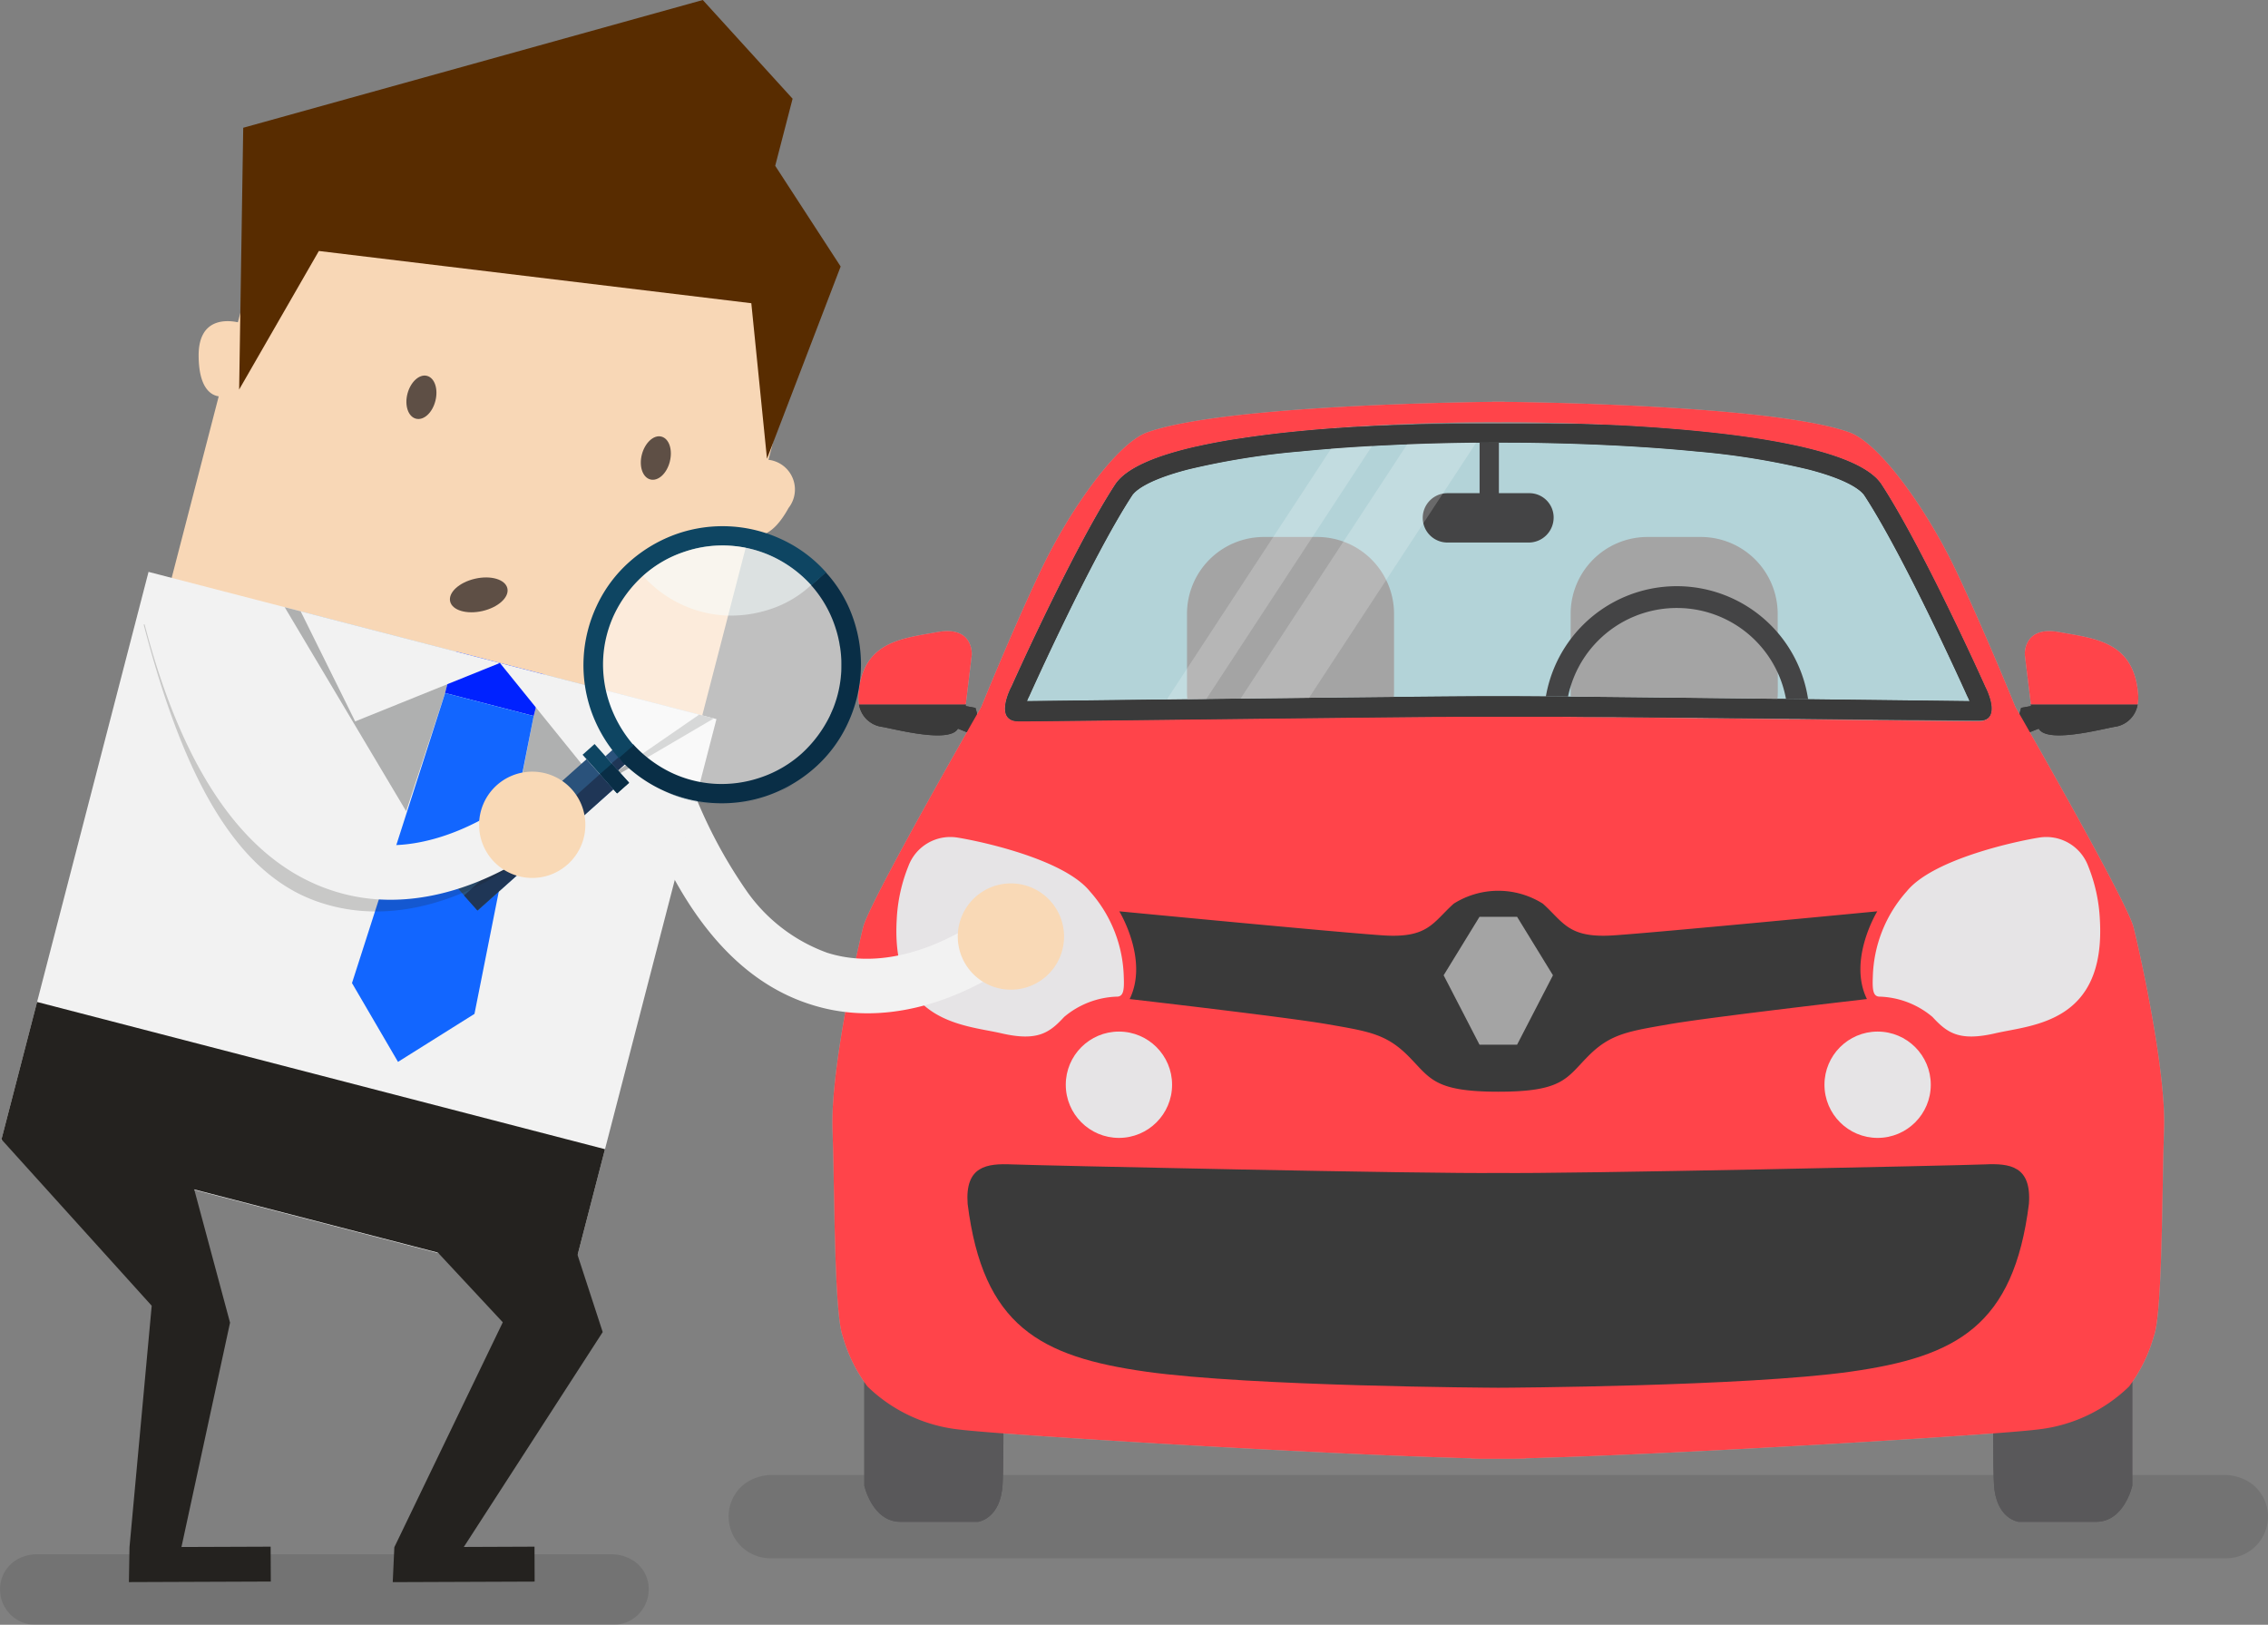 <svg xmlns="http://www.w3.org/2000/svg" xmlns:xlink="http://www.w3.org/1999/xlink" width="149.381" height="107" viewBox="0 0 149.381 107">
  <rect x="0" y="0" width="149.381" height="107" fill="#808080" stroke="none"/>
  <defs>
    <clipPath id="clip-path">
      <path id="Tracé_18090" data-name="Tracé 18090" d="M2922.386,1385.114c-.04-.09-4.049-9.026-6.748-13.159-.18-.276-.9-.994-3.681-1.719a49.88,49.88,0,0,0-7.387-1.188c-5.47-.54-10.982-.582-12.542-.582-.278,0-.442,0-.476,0h-.071c-.035,0-.2,0-.476,0-1.559,0-7.071.042-12.541.581a49.975,49.975,0,0,0-7.387,1.188c-2.782.724-3.5,1.443-3.681,1.719-2.7,4.135-6.708,13.069-6.748,13.159-.013.03-.023.05-.038.079a2.832,2.832,0,0,0-.133.3c1.316-.011,4.57-.049,8.513-.1,8.022-.094,19.009-.222,21.98-.222.237,0,.416,0,.549,0s.309,0,.544,0c2.97,0,13.956.128,21.977.222,3.945.046,7.2.084,8.517.1a2.832,2.832,0,0,0-.133-.3C2922.41,1385.164,2922.4,1385.144,2922.386,1385.114Z" transform="translate(-2860.477 -1368.466)" fill="none"/>
    </clipPath>
  </defs>
  <g id="Groupe_7747" data-name="Groupe 7747" transform="translate(-2741.32 -1317.133)">
    <g id="Groupe_7732" data-name="Groupe 7732" transform="translate(2789.308 1343.588)">
      <path id="Tracé_18076" data-name="Tracé 18076" d="M2925.461,1488.443a2.944,2.944,0,0,0-.466-.137,3.053,3.053,0,0,0-.589-.063H2828.6a3.029,3.029,0,0,0-.512.063,2.95,2.95,0,0,0-.449.131,2.667,2.667,0,0,0-1.783,2.548,2.749,2.749,0,0,0,2.744,2.743h95.9a2.748,2.748,0,0,0,2.743-2.743v-.034A2.686,2.686,0,0,0,2925.461,1488.443Z" transform="translate(-2825.852 -1417.561)" opacity="0.1" style="isolation: isolate"/>
      <g id="Groupe_7731" data-name="Groupe 7731" transform="translate(6.829)">
        <path id="Tracé_18077" data-name="Tracé 18077" d="M2842.481,1400.324c.768.12,4.464,1.128,5.016.12l.72.288.7-.72-.264-.936-.648-.12.013-.109h-7.035A1.771,1.771,0,0,0,2842.481,1400.324Z" transform="translate(-2839.222 -1378.914)" fill="#3a3a3a"/>
        <path id="Tracé_18078" data-name="Tracé 18078" d="M2975.619,1399.075l-.264.936.7.72.72-.288c.552,1.008,4.248,0,5.016-.12a1.771,1.771,0,0,0,1.5-1.477h-7.035l.013.109Z" transform="translate(-2897.313 -1378.914)" fill="#3a3a3a"/>
        <g id="Groupe_7719" data-name="Groupe 7719" transform="translate(2.109 55.972)">
          <path id="Tracé_2528" data-name="Tracé 2528" d="M2841.6,1462.427v15.319s.525,2.379,2.38,2.379h5.106s1.507-.174,1.625-2.5,0-11.43,0-11.43S2843.456,1461.614,2841.6,1462.427Z" transform="translate(-2841.598 -1462.33)" fill="#59585a"/>
          <path id="Tracé_2528-2" data-name="Tracé 2528" d="M2981.735,1462.427v15.319s-.524,2.379-2.38,2.379h-5.106s-1.507-.174-1.625-2.5,0-11.43,0-11.43S2979.877,1461.614,2981.735,1462.427Z" transform="translate(-2898.219 -1462.33)" fill="#59585a"/>
        </g>
        <path id="Tracé_18079" data-name="Tracé 18079" d="M2923.593,1398.344c-.432-1.728-7.777-14.5-7.777-14.5s-2.064-5.088-3.936-9.025-4.992-8.352-7.009-9.072c-4.7-1.679-19.153-1.963-22.719-2.008v-.008l-.4,0-.4,0v.008c-3.567.045-18.021.33-22.72,2.008-2.016.72-5.136,5.136-7.008,9.072s-3.936,9.025-3.936,9.025-7.345,12.769-7.777,14.5-2.16,9.457-2.016,13.345.1,12.049.672,13.585a10,10,0,0,0,1.632,3.312,10.254,10.254,0,0,0,6,2.832c2.927.371,24.207,1.661,33.743,1.9l.006.022c.461.016,1.071.019,1.8.011.734.008,1.344,0,1.8-.011l.007-.022c9.536-.236,30.816-1.527,33.743-1.9a10.252,10.252,0,0,0,6-2.832,10,10,0,0,0,1.632-3.312c.576-1.536.528-9.7.672-13.585S2924.025,1400.073,2923.593,1398.344Zm-10.253-13.561c-1.694,0-28.834-.352-31.587-.318h-.006c-2.753-.035-29.893.318-31.586.318s-.494-2.259-.494-2.259,4.059-9.072,6.848-13.343c2.771-4.244,24.96-4.1,25.235-4.089.275-.009,22.464-.155,25.235,4.089,2.788,4.271,6.848,13.343,6.848,13.343S2915.032,1384.784,2913.339,1384.784Z" transform="translate(-2837.882 -1363.734)" fill="#79c6c0"/>
        <g id="Groupe_7720" data-name="Groupe 7720" transform="translate(15.38 41.481)">
          <circle id="Ellipse_951" data-name="Ellipse 951" cx="3.501" cy="3.501" r="3.501" fill="#e6e4e6"/>
          <circle id="Ellipse_952" data-name="Ellipse 952" cx="3.501" cy="3.501" r="3.501" transform="translate(49.971)" fill="#e6e4e6"/>
        </g>
        <g id="Groupe_7721" data-name="Groupe 7721" transform="translate(4.222 28.661)">
          <path id="Tracé_18080" data-name="Tracé 18080" d="M2845.342,1419.661a10.756,10.756,0,0,1,.774-3.528,2.944,2.944,0,0,1,3.2-1.872c1.386.216,7,1.386,8.749,3.546a8.793,8.793,0,0,1,2.232,5.634c.036.882-.018,1.314-.486,1.3a5.674,5.674,0,0,0-3.438,1.333c-.954,1.026-1.729,1.638-4.141,1.08S2844.946,1426.5,2845.342,1419.661Z" transform="translate(-2845.319 -1414.221)" fill="#e6e4e6"/>
          <path id="Tracé_18081" data-name="Tracé 18081" d="M2973.553,1419.661a10.75,10.75,0,0,0-.773-3.528,2.944,2.944,0,0,0-3.2-1.872c-1.387.216-7,1.386-8.749,3.546a8.792,8.792,0,0,0-2.232,5.634c-.036.882.017,1.314.486,1.3a5.675,5.675,0,0,1,3.439,1.333c.954,1.026,1.728,1.638,4.141,1.08S2973.949,1426.5,2973.553,1419.661Z" transform="translate(-2894.285 -1414.221)" fill="#e6e4e6"/>
        </g>
        <path id="Tracé_18082" data-name="Tracé 18082" d="M2921.108,1421.778s-14.384,1.386-17.367,1.584-3.278-.846-4.66-2.088a5.5,5.5,0,0,0-5.87,0c-1.381,1.242-1.676,2.286-4.659,2.088s-17.368-1.584-17.368-1.584,1.953,3.186.682,5.778c0,0,10.332,1.188,13.021,1.656s3.868.63,5.323,2.088,1.657,2.355,5.925,2.358h.024c4.267,0,4.472-.9,5.924-2.358s2.633-1.62,5.323-2.088,13.021-1.656,13.021-1.656C2919.156,1424.964,2921.108,1421.778,2921.108,1421.778Z" transform="translate(-2852.279 -1388.217)" fill="#3a3a3a"/>
        <path id="Tracé_18083" data-name="Tracé 18083" d="M2922.386,1385.114c-.04-.09-4.049-9.026-6.748-13.159-.18-.276-.9-.994-3.681-1.719a49.88,49.88,0,0,0-7.387-1.188c-5.47-.54-10.982-.582-12.542-.582-.278,0-.442,0-.476,0h-.071c-.035,0-.2,0-.476,0-1.559,0-7.071.042-12.541.581a49.975,49.975,0,0,0-7.387,1.188c-2.782.724-3.5,1.443-3.681,1.719-2.7,4.135-6.708,13.069-6.748,13.159-.013.03-.023.05-.038.079a2.832,2.832,0,0,0-.133.3c1.316-.011,4.57-.049,8.513-.1,8.022-.094,19.009-.222,21.98-.222.237,0,.416,0,.549,0s.309,0,.544,0c2.97,0,13.956.128,21.977.222,3.945.046,7.2.084,8.517.1a2.832,2.832,0,0,0-.133-.3C2922.41,1385.164,2922.4,1385.144,2922.386,1385.114Z" transform="translate(-2847.651 -1365.78)" fill="#b3d3d8"/>
        <path id="Tracé_18084" data-name="Tracé 18084" d="M2922.9,1384.9c0-.033,0-.066-.007-.1a2.42,2.42,0,0,0-.06-.337,4.4,4.4,0,0,0-.343-.906s-1.176-2.629-2.7-5.723c-.062-.126-.124-.253-.188-.381s-.126-.256-.191-.385c-.353-.709-.72-1.431-1.091-2.144l-.289-.551-.145-.273c-.483-.907-.967-1.781-1.433-2.57-.279-.473-.551-.916-.813-1.317-.021-.032-.043-.064-.066-.095l-.024-.031c-.015-.021-.031-.042-.048-.062l-.031-.037-.048-.055c-.011-.013-.023-.026-.035-.038l-.05-.053-.039-.039-.052-.05-.042-.038c-.018-.017-.036-.033-.056-.05l-.044-.037-.059-.049-.046-.036-.064-.049-.047-.035-.071-.05-.046-.033-.083-.055-.04-.026-.127-.08-.015-.008-.118-.07-.048-.027-.09-.05-.058-.031-.086-.045-.063-.032-.085-.043-.066-.032-.088-.041-.069-.032-.091-.041-.072-.031-.093-.04-.072-.031-.1-.04-.072-.029-.106-.042-.068-.026-.122-.045-.057-.022-.182-.065-.041-.014-.147-.05-.07-.023-.12-.04-.082-.026-.113-.035-.087-.027-.113-.034-.09-.027-.114-.032-.091-.026-.116-.032-.094-.026-.117-.032-.095-.025-.121-.031-.094-.024-.131-.033-.086-.021-.156-.038-.065-.016-.223-.052-.058-.013-.169-.037-.09-.019-.14-.03-.1-.021-.135-.028-.1-.021-.134-.027-.107-.021-.129-.026-.112-.021-.131-.025-.11-.02-.135-.025-.109-.019-.139-.024-.107-.019-.145-.025-.1-.018-.168-.027-.081-.014-.248-.039-.086-.014-.168-.026-.106-.016-.148-.022-.116-.016-.142-.021-.116-.016-.144-.02-.118-.016-.141-.02-.122-.016-.139-.018-.122-.016-.144-.018-.117-.015-.148-.018-.117-.015-.156-.018-.107-.013-.194-.022-.071-.008-.262-.03-.1-.01-.167-.018-.116-.012-.152-.016-.119-.012-.148-.015-.122-.012-.146-.015-.123-.012-.144-.014-.124-.012-.147-.014-.121-.011-.149-.013-.119-.011-.151-.013-.117-.01-.167-.014-.1-.008-.209-.017-.059-.005-.262-.021-.1-.007-.17-.013-.1-.008-.16-.012-.113-.009-.151-.011-.116-.008-.149-.01-.117-.008-.143-.009-.119-.008-.148-.01-.111-.007-.149-.009-.112-.007-.153-.01-.1-.006-.173-.01-.082-.005-.24-.014h-.015l-.25-.014-.091-.005-.165-.008-.092,0-.155-.008-.1-.005-.144-.008-.107-.005-.139-.006-.1-.005-.141-.006-.1,0-.144-.006-.1,0-.145-.006-.093,0-.156-.006-.076,0-.171-.007-.063,0-.457-.017-.06,0-.159-.006-.092,0-.127,0-.091,0-.131,0-.08,0-.133,0-.083,0-.128,0-.079,0-.135,0-.069,0-.134,0-.069,0-.14,0-.056,0-.175,0h-.016l-.386-.008h0l-.173,0h-.051l-.125,0h-.054l-.119,0h-.051l-.123,0h-.043l-.116,0h-.05l-.119,0h-.333l-.457,0h-2.608l-.376,0h-.163l-.137,0h-.025l-.132,0h-.035l-.132,0h-.031l-.14,0h-.03l-.149,0h-.024l-.158,0h-.021l-.766.016h-.025l-.173,0h-.042l-.166,0h-.037l-.169,0h-.046l-.167.005h-.045l-.171.005h-.046l-.174.006-.047,0-.188.005h-.033l-.7.025h-.009l-.229.009h-.018l-.216.009-.048,0-.187.007-.064,0-.18.008-.067,0-.179.009-.066,0-.184.009-.065,0-.194.01-.053,0-.215.011-.038,0-.241.012h-.014l-.523.029h-.016l-.241.014-.053,0-.2.012-.069,0-.195.012-.07,0-.19.012-.08.005-.188.013-.074.005-.193.013-.075.006-.2.014-.062,0-.229.017-.037,0-.264.02h-.006l-.549.044-.033,0-.234.02-.069.005-.2.018-.077.007-.194.018-.082.007-.187.018-.088.008-.182.017-.09.009-.185.018-.084.008-.194.02-.074.007-.208.022-.062.006c-.271.029-.543.059-.812.091l-.047.006-.216.026-.079.01-.187.023-.086.011-.177.023-.092.012-.172.023-.092.012-.171.023-.091.013-.171.024-.091.013-.173.025-.085.013-.188.028-.067.01-.237.036-.017,0-.26.041-.014,0-.236.038-.067.012-.182.031-.082.015-.165.029-.088.016-.156.028-.092.017-.151.028-.094.018-.147.029-.092.018-.149.03-.086.017-.156.032-.078.017-.167.036-.064.014-.21.047-.018,0-.229.053-.036.009-.186.044-.068.017-.15.037-.081.021-.135.035-.084.022-.128.035-.085.023-.124.035-.084.024-.122.035-.082.024-.122.037-.078.024-.125.039-.071.023-.133.043-.059.02-.17.058-.017.006-.184.066-.046.017-.133.049-.061.024-.113.044-.067.027-.1.042-.068.029-.1.042-.068.03-.093.042-.066.031-.091.043-.064.031-.088.044-.061.031-.089.047-.055.03-.094.051-.044.025-.124.073-.009.006-.129.081-.036.024-.085.057-.045.031-.073.052-.045.034-.066.05-.045.036-.06.049-.045.037-.055.05-.042.038-.052.051-.039.038-.05.053-.034.038c-.018.018-.033.037-.049.056l-.03.036c-.017.02-.033.042-.049.063l-.023.03c-.023.031-.045.063-.066.095-.915,1.4-1.967,3.32-2.968,5.265-.333.649-.66,1.3-.976,1.936q-.271.546-.527,1.072-.239.493-.464.96c-.447.933-.842,1.774-1.155,2.449l-.1.219c-.065.141-.127.274-.184.4-.028.062-.056.121-.081.178l-.046.1c-.134.291-.231.508-.289.636l-.058.13a4.513,4.513,0,0,0-.247.58c-.014.045-.03.09-.044.137s-.028.095-.04.143c-.006.024-.012.049-.018.074s-.013.059-.019.089c-.013.067-.024.134-.032.2,0,.029-.006.057-.007.086a1.236,1.236,0,0,0,.035.418c.007.022.013.043.021.063s.02.05.032.074a.641.641,0,0,0,.138.185.768.768,0,0,0,.359.177,1.428,1.428,0,0,0,.316.032h.672c3.558-.032,18.819-.224,26.575-.292l.484,0,.677-.006.69-.005h5.851l.386,0h.336l.318,0,.626.006.977.009h.091l.149,0h.121l.177,0h.086l.228,0h.034l.225,0h.082l.188,0h.123l.187,0h.048l.548.006h.056l.772.008.205,0,.578.006.562.006,1.052.011.848.01.222,0,.137,0h.093l.207,0,.577.006.489.006h.092l.22,0,1.463.016.143,0,.54.006.441.005,1.714.019.23,0,.517.006.417,0,.878.01.548.006.593.007h.017l1.264.015.49.006.688.008.982.012.321,0h.07l.491.006.138,0,.513.006.37,0h.1l.571.006.46.005,1.27.014h.039l.314,0h0l.541.005.159,0h.9C2922.738,1385.816,2922.926,1385.386,2922.9,1384.9Zm-9.969-.513c-8.022-.093-19.007-.221-21.977-.221-.235,0-.413,0-.544,0s-.312,0-.549,0c-2.971,0-13.958.128-21.98.221-3.943.046-7.2.084-8.513.1a2.724,2.724,0,0,1,.133-.3c.015-.028.025-.049.039-.079.04-.09,4.048-9.024,6.748-13.159.18-.276.9-.995,3.682-1.719a49.915,49.915,0,0,1,7.387-1.188c5.47-.54,10.982-.581,12.541-.581.277,0,.441,0,.475,0h.071c.034,0,.2,0,.476,0,1.559,0,7.072.042,12.542.582a49.849,49.849,0,0,1,7.386,1.188c2.783.724,3.5,1.443,3.682,1.719,2.7,4.134,6.707,13.069,6.747,13.159a.73.73,0,0,0,.039.079,2.971,2.971,0,0,1,.133.3C2920.132,1384.471,2916.878,1384.433,2912.933,1384.387Z" transform="translate(-2846.543 -1364.767)" fill="#3a3a3a"/>
        <path id="Tracé_18085" data-name="Tracé 18085" d="M2920.563,1452.2c-1.654.07-27.626.632-32.027.563h-.015c-4.4.069-30.373-.493-32.027-.563s-3.1.106-2.917,2.6c1.008,8.026,4.752,10.067,11.772,11.053,6.9.968,22.622,1.053,23.171,1.056h.015c.549,0,16.273-.088,23.17-1.056,7.021-.986,10.765-3.027,11.773-11.053C2923.658,1452.3,2922.219,1452.125,2920.563,1452.2Z" transform="translate(-2844.661 -1401.972)" fill="#3a3a3a"/>
        <path id="Tracé_18086" data-name="Tracé 18086" d="M2848.378,1391.919s.144-1.944-2.256-1.512-4.921.624-5.208,4.08a2.7,2.7,0,0,0,.035.684h7.034Z" transform="translate(-2839.189 -1375.238)" fill="#a3b7c0"/>
        <path id="Tracé_18087" data-name="Tracé 18087" d="M2983.707,1394.488c-.288-3.456-2.808-3.648-5.208-4.08s-2.256,1.512-2.256,1.512l.4,3.252h7.035A2.751,2.751,0,0,0,2983.707,1394.488Z" transform="translate(-2897.696 -1375.238)" fill="#a3b7c0"/>
        <path id="Tracé_18088" data-name="Tracé 18088" d="M2913.651,1423.487h-2.474l-2.363,3.852,2.363,4.572h2.474l2.363-4.572Z" transform="translate(-2868.546 -1389.566)" fill="#a4a4a4"/>
        <g id="Groupe_7724" data-name="Groupe 7724" transform="translate(12.827 2.686)">
          <g id="Groupe_7723" data-name="Groupe 7723" clip-path="url(#clip-path)">
            <g id="Groupe_7722" data-name="Groupe 7722" transform="translate(10.537 -0.05)">
              <g id="Groupe_1171" data-name="Groupe 1171" transform="translate(0 6.272)">
                <path id="Tracé_2547" data-name="Tracé 2547" d="M2892.676,1389.629a5.064,5.064,0,0,1-5.044,5.045h-3.548a5.063,5.063,0,0,1-5.045-5.045v-5.157a5.063,5.063,0,0,1,5.045-5.045h3.548a5.063,5.063,0,0,1,5.044,5.045Z" transform="translate(-2879.039 -1379.427)" fill="#a4a4a4"/>
              </g>
              <g id="Groupe_1171-2" data-name="Groupe 1171" transform="translate(25.273 6.272)">
                <path id="Tracé_2547-2" data-name="Tracé 2547" d="M2937.2,1389.629a5.063,5.063,0,0,1-5.044,5.045H2928.6a5.063,5.063,0,0,1-5.045-5.045v-5.157a5.063,5.063,0,0,1,5.045-5.045h3.548a5.063,5.063,0,0,1,5.044,5.045Z" transform="translate(-2923.559 -1379.427)" fill="#a4a4a4"/>
              </g>
              <g id="Groupe_1173" data-name="Groupe 1173" transform="translate(23.507 9.513)">
                <path id="Tracé_2551" data-name="Tracé 2551" d="M2929.2,1402.633a8.749,8.749,0,1,1,8.749-8.749A8.749,8.749,0,0,1,2929.2,1402.633Zm0-16.062a7.313,7.313,0,1,0,7.312,7.313h0a7.3,7.3,0,0,0-7.283-7.313Z" transform="translate(-2920.448 -1385.135)" fill="#444445"/>
              </g>
              <path id="Tracé_18089" data-name="Tracé 18089" d="M2913.385,1371.766h-1.979v-3.388h-1.271v3.388h-2.12a1.625,1.625,0,0,0,0,3.25h5.371a1.644,1.644,0,0,0,1.626-1.625c0-.02,0-.04,0-.06A1.6,1.6,0,0,0,2913.385,1371.766Z" transform="translate(-2890.863 -1368.378)" fill="#444445"/>
            </g>
          </g>
        </g>
        <path id="Tracé_18091" data-name="Tracé 18091" d="M2896.228,1368.583l-10.978,16.756,4.509-.051,11.016-16.815C2899.715,1368.482,2898.113,1368.509,2896.228,1368.583Z" transform="translate(-2858.36 -1365.783)" fill="#fff" opacity="0.2"/>
        <path id="Tracé_18092" data-name="Tracé 18092" d="M2887.519,1369.037l-10.826,16.525,2.6-.03,10.924-16.673C2889.345,1368.907,2888.439,1368.965,2887.519,1369.037Z" transform="translate(-2854.66 -1365.949)" fill="#fff" opacity="0.2"/>
        <path id="Tracé_18093" data-name="Tracé 18093" d="M2842.481,1400.324c.768.12,4.464,1.128,5.016.12l.72.288.7-.72-.264-.936-.648-.12.013-.109h-7.035A1.771,1.771,0,0,0,2842.481,1400.324Z" transform="translate(-2839.222 -1378.914)" fill="#3a3a3a"/>
        <path id="Tracé_18094" data-name="Tracé 18094" d="M2975.619,1399.075l-.264.936.7.72.72-.288c.552,1.008,4.248,0,5.016-.12a1.771,1.771,0,0,0,1.5-1.477h-7.035l.013.109Z" transform="translate(-2897.313 -1378.914)" fill="#3a3a3a"/>
        <g id="Groupe_7725" data-name="Groupe 7725" transform="translate(2.109 55.972)">
          <path id="Tracé_2528-3" data-name="Tracé 2528" d="M2841.6,1462.427v15.319s.525,2.379,2.38,2.379h5.106s1.507-.174,1.625-2.5,0-11.43,0-11.43S2843.456,1461.614,2841.6,1462.427Z" transform="translate(-2841.598 -1462.33)" fill="#59585a"/>
          <path id="Tracé_2528-4" data-name="Tracé 2528" d="M2981.735,1462.427v15.319s-.524,2.379-2.38,2.379h-5.106s-1.507-.174-1.625-2.5,0-11.43,0-11.43S2979.877,1461.614,2981.735,1462.427Z" transform="translate(-2898.219 -1462.33)" fill="#59585a"/>
        </g>
        <path id="Tracé_18095" data-name="Tracé 18095" d="M2923.593,1398.344c-.432-1.728-7.777-14.5-7.777-14.5s-2.064-5.088-3.936-9.025-4.992-8.352-7.009-9.072c-4.7-1.679-19.153-1.963-22.719-2.008v-.008l-.4,0-.4,0v.008c-3.567.045-18.021.33-22.72,2.008-2.016.72-5.136,5.136-7.008,9.072s-3.936,9.025-3.936,9.025-7.345,12.769-7.777,14.5-2.16,9.457-2.016,13.345.1,12.049.672,13.585a10,10,0,0,0,1.632,3.312,10.254,10.254,0,0,0,6,2.832c2.927.371,24.207,1.661,33.743,1.9l.006.022c.461.016,1.071.019,1.8.011.734.008,1.344,0,1.8-.011l.007-.022c9.536-.236,30.816-1.527,33.743-1.9a10.252,10.252,0,0,0,6-2.832,10,10,0,0,0,1.632-3.312c.576-1.536.528-9.7.672-13.585S2924.025,1400.073,2923.593,1398.344Zm-10.253-13.561c-1.694,0-28.834-.352-31.587-.318h-.006c-2.753-.035-29.893.318-31.586.318s-.494-2.259-.494-2.259,4.059-9.072,6.848-13.343c2.771-4.244,24.96-4.1,25.235-4.089.275-.009,22.464-.155,25.235,4.089,2.788,4.271,6.848,13.343,6.848,13.343S2915.032,1384.784,2913.339,1384.784Z" transform="translate(-2837.882 -1363.734)" fill="#ff444a"/>
        <g id="Groupe_7726" data-name="Groupe 7726" transform="translate(15.38 41.481)">
          <circle id="Ellipse_953" data-name="Ellipse 953" cx="3.501" cy="3.501" r="3.501" fill="#e6e4e6"/>
          <circle id="Ellipse_954" data-name="Ellipse 954" cx="3.501" cy="3.501" r="3.501" transform="translate(49.971)" fill="#e6e4e6"/>
        </g>
        <g id="Groupe_7727" data-name="Groupe 7727" transform="translate(4.222 28.661)">
          <path id="Tracé_18096" data-name="Tracé 18096" d="M2845.342,1419.661a10.756,10.756,0,0,1,.774-3.528,2.944,2.944,0,0,1,3.2-1.872c1.386.216,7,1.386,8.749,3.546a8.793,8.793,0,0,1,2.232,5.634c.036.882-.018,1.314-.486,1.3a5.674,5.674,0,0,0-3.438,1.333c-.954,1.026-1.729,1.638-4.141,1.08S2844.946,1426.5,2845.342,1419.661Z" transform="translate(-2845.319 -1414.221)" fill="#e6e4e6"/>
          <path id="Tracé_18097" data-name="Tracé 18097" d="M2973.553,1419.661a10.75,10.75,0,0,0-.773-3.528,2.944,2.944,0,0,0-3.2-1.872c-1.387.216-7,1.386-8.749,3.546a8.792,8.792,0,0,0-2.232,5.634c-.036.882.017,1.314.486,1.3a5.675,5.675,0,0,1,3.439,1.333c.954,1.026,1.728,1.638,4.141,1.08S2973.949,1426.5,2973.553,1419.661Z" transform="translate(-2894.285 -1414.221)" fill="#e6e4e6"/>
        </g>
        <path id="Tracé_18098" data-name="Tracé 18098" d="M2921.108,1421.778s-14.384,1.386-17.367,1.584-3.278-.846-4.66-2.088a5.5,5.5,0,0,0-5.87,0c-1.381,1.242-1.676,2.286-4.659,2.088s-17.368-1.584-17.368-1.584,1.953,3.186.682,5.778c0,0,10.332,1.188,13.021,1.656s3.868.63,5.323,2.088,1.657,2.355,5.925,2.358h.024c4.267,0,4.472-.9,5.924-2.358s2.633-1.62,5.323-2.088,13.021-1.656,13.021-1.656C2919.156,1424.964,2921.108,1421.778,2921.108,1421.778Z" transform="translate(-2852.279 -1388.217)" fill="#3a3a3a"/>
        <path id="Tracé_18099" data-name="Tracé 18099" d="M2922.386,1385.114c-.04-.09-4.049-9.026-6.748-13.159-.18-.276-.9-.994-3.681-1.719a49.88,49.88,0,0,0-7.387-1.188c-5.47-.54-10.982-.582-12.542-.582-.278,0-.442,0-.476,0h-.071c-.035,0-.2,0-.476,0-1.559,0-7.071.042-12.541.581a49.975,49.975,0,0,0-7.387,1.188c-2.782.724-3.5,1.443-3.681,1.719-2.7,4.135-6.708,13.069-6.748,13.159-.013.03-.023.05-.038.079a2.832,2.832,0,0,0-.133.3c1.316-.011,4.57-.049,8.513-.1,8.022-.094,19.009-.222,21.98-.222.237,0,.416,0,.549,0s.309,0,.544,0c2.97,0,13.956.128,21.977.222,3.945.046,7.2.084,8.517.1a2.832,2.832,0,0,0-.133-.3C2922.41,1385.164,2922.4,1385.144,2922.386,1385.114Z" transform="translate(-2847.651 -1365.78)" fill="#b3d3d8"/>
        <path id="Tracé_18100" data-name="Tracé 18100" d="M2922.9,1384.9c0-.033,0-.066-.007-.1a2.42,2.42,0,0,0-.06-.337,4.4,4.4,0,0,0-.343-.906s-1.176-2.629-2.7-5.723c-.062-.126-.124-.253-.188-.381s-.126-.256-.191-.385c-.353-.709-.72-1.431-1.091-2.144l-.289-.551-.145-.273c-.483-.907-.967-1.781-1.433-2.57-.279-.473-.551-.916-.813-1.317-.021-.032-.043-.064-.066-.095l-.024-.031c-.015-.021-.031-.042-.048-.062l-.031-.037-.048-.055c-.011-.013-.023-.026-.035-.038l-.05-.053-.039-.039-.052-.05-.042-.038c-.018-.017-.036-.033-.056-.05l-.044-.037-.059-.049-.046-.036-.064-.049-.047-.035-.071-.05-.046-.033-.083-.055-.04-.026-.127-.08-.015-.008-.118-.07-.048-.027-.09-.05-.058-.031-.086-.045-.063-.032-.085-.043-.066-.032-.088-.041-.069-.032-.091-.041-.072-.031-.093-.04-.072-.031-.1-.04-.072-.029-.106-.042-.068-.026-.122-.045-.057-.022-.182-.065-.041-.014-.147-.05-.07-.023-.12-.04-.082-.026-.113-.035-.087-.027-.113-.034-.09-.027-.114-.032-.091-.026-.116-.032-.094-.026-.117-.032-.095-.025-.121-.031-.094-.024-.131-.033-.086-.021-.156-.038-.065-.016-.223-.052-.058-.013-.169-.037-.09-.019-.14-.03-.1-.021-.135-.028-.1-.021-.134-.027-.107-.021-.129-.026-.112-.021-.131-.025-.11-.02-.135-.025-.109-.019-.139-.024-.107-.019-.145-.025-.1-.018-.168-.027-.081-.014-.248-.039-.086-.014-.168-.026-.106-.016-.148-.022-.116-.016-.142-.021-.116-.016-.144-.02-.118-.016-.141-.02-.122-.016-.139-.018-.122-.016-.144-.018-.117-.015-.148-.018-.117-.015-.156-.018-.107-.013-.194-.022-.071-.008-.262-.03-.1-.01-.167-.018-.116-.012-.152-.016-.119-.012-.148-.015-.122-.012-.146-.015-.123-.012-.144-.014-.124-.012-.147-.014-.121-.011-.149-.013-.119-.011-.151-.013-.117-.01-.167-.014-.1-.008-.209-.017-.059-.005-.262-.021-.1-.007-.17-.013-.1-.008-.16-.012-.113-.009-.151-.011-.116-.008-.149-.01-.117-.008-.143-.009-.119-.008-.148-.01-.111-.007-.149-.009-.112-.007-.153-.01-.1-.006-.173-.01-.082-.005-.24-.014h-.015l-.25-.014-.091-.005-.165-.008-.092,0-.155-.008-.1-.005-.144-.008-.107-.005-.139-.006-.1-.005-.141-.006-.1,0-.144-.006-.1,0-.145-.006-.093,0-.156-.006-.076,0-.171-.007-.063,0-.457-.017-.06,0-.159-.006-.092,0-.127,0-.091,0-.131,0-.08,0-.133,0-.083,0-.128,0-.079,0-.135,0-.069,0-.134,0-.069,0-.14,0-.056,0-.175,0h-.016l-.386-.008h0l-.173,0h-.051l-.125,0h-.054l-.119,0h-.051l-.123,0h-.043l-.116,0h-.05l-.119,0h-.333l-.457,0h-2.608l-.376,0h-.163l-.137,0h-.025l-.132,0h-.035l-.132,0h-.031l-.14,0h-.03l-.149,0h-.024l-.158,0h-.021l-.766.016h-.025l-.173,0h-.042l-.166,0h-.037l-.169,0h-.046l-.167.005h-.045l-.171.005h-.046l-.174.006-.047,0-.188.005h-.033l-.7.025h-.009l-.229.009h-.018l-.216.009-.048,0-.187.007-.064,0-.18.008-.067,0-.179.009-.066,0-.184.009-.065,0-.194.01-.053,0-.215.011-.038,0-.241.012h-.014l-.523.029h-.016l-.241.014-.053,0-.2.012-.069,0-.195.012-.07,0-.19.012-.08.005-.188.013-.074.005-.193.013-.075.006-.2.014-.062,0-.229.017-.037,0-.264.02h-.006l-.549.044-.033,0-.234.02-.069.005-.2.018-.077.007-.194.018-.082.007-.187.018-.088.008-.182.017-.09.009-.185.018-.084.008-.194.02-.074.007-.208.022-.062.006c-.271.029-.543.059-.812.091l-.047.006-.216.026-.079.01-.187.023-.086.011-.177.023-.092.012-.172.023-.092.012-.171.023-.091.013-.171.024-.091.013-.173.025-.085.013-.188.028-.067.01-.237.036-.017,0-.26.041-.014,0-.236.038-.067.012-.182.031-.082.015-.165.029-.088.016-.156.028-.092.017-.151.028-.094.018-.147.029-.092.018-.149.03-.086.017-.156.032-.078.017-.167.036-.064.014-.21.047-.018,0-.229.053-.036.009-.186.044-.068.017-.15.037-.081.021-.135.035-.084.022-.128.035-.085.023-.124.035-.084.024-.122.035-.082.024-.122.037-.078.024-.125.039-.071.023-.133.043-.059.02-.17.058-.017.006-.184.066-.046.017-.133.049-.061.024-.113.044-.067.027-.1.042-.068.029-.1.042-.068.03-.093.042-.066.031-.091.043-.064.031-.088.044-.061.031-.089.047-.055.03-.094.051-.044.025-.124.073-.009.006-.129.081-.036.024-.085.057-.045.031-.073.052-.045.034-.066.05-.045.036-.06.049-.045.037-.055.05-.042.038-.052.051-.039.038-.05.053-.034.038c-.018.018-.033.037-.049.056l-.03.036c-.017.02-.033.042-.049.063l-.023.03c-.023.031-.045.063-.066.095-.915,1.4-1.967,3.32-2.968,5.265-.333.649-.66,1.3-.976,1.936q-.271.546-.527,1.072-.239.493-.464.96c-.447.933-.842,1.774-1.155,2.449l-.1.219c-.065.141-.127.274-.184.4-.028.062-.056.121-.081.178l-.046.1c-.134.291-.231.508-.289.636l-.058.13a4.513,4.513,0,0,0-.247.58c-.014.045-.03.09-.044.137s-.028.095-.04.143c-.006.024-.012.049-.018.074s-.013.059-.019.089c-.013.067-.024.134-.032.2,0,.029-.006.057-.007.086a1.236,1.236,0,0,0,.035.418c.007.022.013.043.021.063s.02.05.032.074a.641.641,0,0,0,.138.185.768.768,0,0,0,.359.177,1.428,1.428,0,0,0,.316.032h.672c3.558-.032,18.819-.224,26.575-.292l.484,0,.677-.006.69-.005h5.851l.386,0h.336l.318,0,.626.006.977.009h.091l.149,0h.121l.177,0h.086l.228,0h.034l.225,0h.082l.188,0h.123l.187,0h.048l.548.006h.056l.772.008.205,0,.578.006.562.006,1.052.011.848.01.222,0,.137,0h.093l.207,0,.577.006.489.006h.092l.22,0,1.463.016.143,0,.54.006.441.005,1.714.019.23,0,.517.006.417,0,.878.01.548.006.593.007h.017l1.264.015.49.006.688.008.982.012.321,0h.07l.491.006.138,0,.513.006.37,0h.1l.571.006.46.005,1.27.014h.039l.314,0h0l.541.005.159,0h.9C2922.738,1385.816,2922.926,1385.386,2922.9,1384.9Zm-9.969-.513c-8.022-.093-19.007-.221-21.977-.221-.235,0-.413,0-.544,0s-.312,0-.549,0c-2.971,0-13.958.128-21.98.221-3.943.046-7.2.084-8.513.1a2.724,2.724,0,0,1,.133-.3c.015-.028.025-.049.039-.079.04-.09,4.048-9.024,6.748-13.159.18-.276.9-.995,3.682-1.719a49.915,49.915,0,0,1,7.387-1.188c5.47-.54,10.982-.581,12.541-.581.277,0,.441,0,.475,0h.071c.034,0,.2,0,.476,0,1.559,0,7.072.042,12.542.582a49.849,49.849,0,0,1,7.386,1.188c2.783.724,3.5,1.443,3.682,1.719,2.7,4.134,6.707,13.069,6.747,13.159a.73.73,0,0,0,.039.079,2.971,2.971,0,0,1,.133.3C2920.132,1384.471,2916.878,1384.433,2912.933,1384.387Z" transform="translate(-2846.543 -1364.767)" fill="#3a3a3a"/>
        <path id="Tracé_18101" data-name="Tracé 18101" d="M2920.563,1452.2c-1.654.07-27.626.632-32.027.563h-.015c-4.4.069-30.373-.493-32.027-.563s-3.1.106-2.917,2.6c1.008,8.026,4.752,10.067,11.772,11.053,6.9.968,22.622,1.053,23.171,1.056h.015c.549,0,16.273-.088,23.17-1.056,7.021-.986,10.765-3.027,11.773-11.053C2923.658,1452.3,2922.219,1452.125,2920.563,1452.2Z" transform="translate(-2844.661 -1401.972)" fill="#3a3a3a"/>
        <path id="Tracé_18102" data-name="Tracé 18102" d="M2848.378,1391.919s.144-1.944-2.256-1.512-4.921.624-5.208,4.08a2.7,2.7,0,0,0,.035.684h7.034Z" transform="translate(-2839.189 -1375.238)" fill="#ff444a"/>
        <path id="Tracé_18103" data-name="Tracé 18103" d="M2983.707,1394.488c-.288-3.456-2.808-3.648-5.208-4.08s-2.256,1.512-2.256,1.512l.4,3.252h7.035A2.751,2.751,0,0,0,2983.707,1394.488Z" transform="translate(-2897.696 -1375.238)" fill="#ff444a"/>
        <path id="Tracé_18104" data-name="Tracé 18104" d="M2913.651,1423.487h-2.474l-2.363,3.852,2.363,4.572h2.474l2.363-4.572Z" transform="translate(-2868.546 -1389.566)" fill="#a4a4a4"/>
        <g id="Groupe_7730" data-name="Groupe 7730" transform="translate(12.827 2.686)">
          <g id="Groupe_7729" data-name="Groupe 7729" clip-path="url(#clip-path)">
            <g id="Groupe_7728" data-name="Groupe 7728" transform="translate(10.537 -0.05)">
              <g id="Groupe_1171-3" data-name="Groupe 1171" transform="translate(0 6.272)">
                <path id="Tracé_2547-3" data-name="Tracé 2547" d="M2892.676,1389.629a5.064,5.064,0,0,1-5.044,5.045h-3.548a5.063,5.063,0,0,1-5.045-5.045v-5.157a5.063,5.063,0,0,1,5.045-5.045h3.548a5.063,5.063,0,0,1,5.044,5.045Z" transform="translate(-2879.039 -1379.427)" fill="#a4a4a4"/>
              </g>
              <g id="Groupe_1171-4" data-name="Groupe 1171" transform="translate(25.273 6.272)">
                <path id="Tracé_2547-4" data-name="Tracé 2547" d="M2937.2,1389.629a5.063,5.063,0,0,1-5.044,5.045H2928.6a5.063,5.063,0,0,1-5.045-5.045v-5.157a5.063,5.063,0,0,1,5.045-5.045h3.548a5.063,5.063,0,0,1,5.044,5.045Z" transform="translate(-2923.559 -1379.427)" fill="#a4a4a4"/>
              </g>
              <g id="Groupe_1173-2" data-name="Groupe 1173" transform="translate(23.507 9.513)">
                <path id="Tracé_2551-2" data-name="Tracé 2551" d="M2929.2,1402.633a8.749,8.749,0,1,1,8.749-8.749A8.749,8.749,0,0,1,2929.2,1402.633Zm0-16.062a7.313,7.313,0,1,0,7.312,7.313h0a7.3,7.3,0,0,0-7.283-7.313Z" transform="translate(-2920.448 -1385.135)" fill="#444445"/>
              </g>
              <path id="Tracé_18105" data-name="Tracé 18105" d="M2913.385,1371.766h-1.979v-3.388h-1.271v3.388h-2.12a1.625,1.625,0,0,0,0,3.25h5.371a1.644,1.644,0,0,0,1.626-1.625c0-.02,0-.04,0-.06A1.6,1.6,0,0,0,2913.385,1371.766Z" transform="translate(-2890.863 -1368.378)" fill="#444445"/>
            </g>
          </g>
        </g>
        <path id="Tracé_18107" data-name="Tracé 18107" d="M2896.228,1368.583l-10.978,16.756,4.509-.051,11.016-16.815C2899.715,1368.482,2898.113,1368.509,2896.228,1368.583Z" transform="translate(-2858.36 -1365.783)" fill="#fff" opacity="0.2"/>
        <path id="Tracé_18108" data-name="Tracé 18108" d="M2887.519,1369.037l-10.826,16.525,2.6-.03,10.924-16.673C2889.345,1368.907,2888.439,1368.965,2887.519,1369.037Z" transform="translate(-2854.66 -1365.949)" fill="#fff" opacity="0.2"/>
      </g>
    </g>
    <g id="Groupe_7734" data-name="Groupe 7734" transform="translate(2782.193 1364.951)">
      <g id="Groupe_7733" data-name="Groupe 7733">
        <path id="Tracé_18109" data-name="Tracé 18109" d="M2813.319,1402.32l3.463-.954a31.789,31.789,0,0,0,4.888,10.927,11.068,11.068,0,0,0,5.258,4c5.287,1.682,10.546-2.534,10.613-2.558l2.271,2.762c-.279.234-6.79,5.491-13.935,3.212C2820.213,1417.938,2815.995,1412.088,2813.319,1402.32Z" transform="translate(-2813.319 -1401.366)" fill="#f2f2f2"/>
      </g>
      <path id="Tracé_18110" data-name="Tracé 18110" d="M2854.671,1426.382a3.5,3.5,0,1,1,4.534-1.968A3.5,3.5,0,0,1,2854.671,1426.382Z" transform="translate(-2830.241 -1409.265)" fill="#f9d9b6"/>
    </g>
    <g id="Groupe_7738" data-name="Groupe 7738" transform="translate(2752.511 1327.545)">
      <g id="Groupe_7735" data-name="Groupe 7735" transform="translate(0 0)">
        <path id="Tracé_18111" data-name="Tracé 18111" d="M2800.458,1355.343l2.8-10.812-34.946-9.058-2.8,10.812c-.678-.143-2.573-.334-2.587,2.156,0,2.261.875,2.655,1.323,2.721l-3.214,12.4,34.947,9.058,3.218-12.418c.35.191,1.389.477,2.583-1.691a1.97,1.97,0,0,0-1.324-3.17" transform="translate(-2761.033 -1335.473)" fill="#f8d7b6"/>
      </g>
      <g id="Groupe_7736" data-name="Groupe 7736" transform="translate(15.577 14.32)">
        <path id="Tracé_18112" data-name="Tracé 18112" d="M2790.379,1362.374c-.2.779-.769,1.3-1.283,1.164s-.753-.877-.556-1.64.773-1.313,1.287-1.179.753.877.552,1.656" transform="translate(-2788.472 -1360.698)" fill="#5e4f45"/>
      </g>
      <g id="Groupe_7737" data-name="Groupe 7737" transform="translate(31.016 18.322)">
        <path id="Tracé_18113" data-name="Tracé 18113" d="M2817.577,1369.423c-.2.779-.769,1.3-1.283,1.164s-.754-.877-.556-1.641.772-1.312,1.287-1.18.753.877.552,1.656" transform="translate(-2815.669 -1367.747)" fill="#5e4f45"/>
      </g>
    </g>
    <rect id="Rectangle_4025" data-name="Rectangle 4025" width="38.642" height="38.642" transform="translate(2741.408 1392.201) rotate(-75.469)" fill="#f2f2f2"/>
    <path id="Tracé_18114" data-name="Tracé 18114" d="M2802.046,1398.114l-1.568,8.039,13.435-7.88-11.159-2.892Z" transform="translate(-25.575 -33.828)" fill="#afb0b0"/>
    <path id="Tracé_18115" data-name="Tracé 18115" d="M2785.623,1390.492l-11.273-2.922,8,13.436,2.563-7.781Z" transform="translate(-14.279 -30.45)" fill="#afb0b0"/>
    <path id="Tracé_18116" data-name="Tracé 18116" d="M2795.863,1396.2l2.932.76.708-2.733-5.836-1.513-.709,2.733Z" transform="translate(-22.324 -32.675)" fill="#02f"/>
    <path id="Tracé_18117" data-name="Tracé 18117" d="M2790.223,1418.661l3.9-19.617h0l-2.932-.76-2.9-.753-6.135,19.1,3.03,5.19Z" transform="translate(-17.652 -34.757)" fill="#1266ff"/>
    <path id="Tracé_18118" data-name="Tracé 18118" d="M2789.328,1391.452l-9.534,3.848-3.589-7.249Z" transform="translate(-15.081 -30.658)" fill="#f2f2f2"/>
    <path id="Tracé_18119" data-name="Tracé 18119" d="M2799.322,1394.043l6.465,7.994,6.659-4.593Z" transform="translate(-25.075 -33.249)" fill="#f2f2f2"/>
    <rect id="Rectangle_4026" data-name="Rectangle 4026" width="9.352" height="38.642" transform="translate(2741.415 1392.172) rotate(-75.469)" fill="#24221f"/>
    <path id="Tracé_18120" data-name="Tracé 18120" d="M2769.333,1325.547l30.27-8.413,5.914,6.5-1.145,4.418,4.31,6.632-4.852,12.658-1.032-10.24-28.483-3.44-5.251,9.126Z" transform="translate(-11.993)" fill="#582c00"/>
    <path id="Tracé_18121" data-name="Tracé 18121" d="M2782.816,1497.736a2.781,2.781,0,0,0-.673-.239,2.579,2.579,0,0,0-.5-.053h-38a2.562,2.562,0,0,0-.433.053,2.527,2.527,0,0,0-.38.111,2.256,2.256,0,0,0-1.508,2.156,2.324,2.324,0,0,0,2.321,2.32h38.081a2.326,2.326,0,0,0,2.322-2.32h0A2.219,2.219,0,0,0,2782.816,1497.736Z" transform="translate(0 -77.95)" opacity="0.1" style="isolation: isolate"/>
    <path id="Tracé_18122" data-name="Tracé 18122" d="M2759.212,1476.129l-5.873.022,3.2-14.774-3-11.159-12.06-.915,9.9,10.959-1.462,15.9-.04,2.3,9.346-.036Z" transform="translate(-0.067 -57.138)" fill="#24221f"/>
    <path id="Tracé_18123" data-name="Tracé 18123" d="M2790.644,1476.844l9.147-14.152-3.844-11.781-11.2,2.049,8.463,9.088-7.143,14.813-.105,2.3,9.346-.036-.009-2.3Z" transform="translate(-18.774 -57.834)" fill="#24221f"/>
    <g id="Groupe_7746" data-name="Groupe 7746" transform="translate(2750.783 1351.784)">
      <g id="Groupe_7742" data-name="Groupe 7742" transform="translate(20.227)">
        <circle id="Ellipse_955" data-name="Ellipse 955" cx="8.718" cy="8.718" r="8.718" transform="translate(9.061 0.537)" fill="#fff" opacity="0.5"/>
        <g id="Groupe_7741" data-name="Groupe 7741" transform="translate(0)">
          <rect id="Rectangle_4027" data-name="Rectangle 4027" width="1.06" height="3.401" transform="matrix(0.746, -0.666, 0.666, 0.746, 8.681, 15.055)" fill="#0e4562"/>
          <rect id="Rectangle_4028" data-name="Rectangle 4028" width="11.985" height="2.661" transform="matrix(0.746, -0.666, 0.666, 0.746, 0, 23.331)" fill="#2a527b"/>
          <rect id="Rectangle_4029" data-name="Rectangle 4029" width="1.261" height="1.241" transform="matrix(0.746, -0.666, 0.666, 0.746, 10.18, 15.157)" fill="#2a527b"/>
          <path id="Tracé_18124" data-name="Tracé 18124" d="M2812.85,1406.99l-1.149-1.256-.782.682.869.98.27.293Z" transform="translate(-2801.098 -1390.086)" fill="#092e46"/>
          <rect id="Rectangle_4030" data-name="Rectangle 4030" width="11.985" height="1.321" transform="matrix(0.746, -0.666, 0.666, 0.746, 0.873, 24.323)" fill="#1f3656"/>
          <g id="Groupe_7740" data-name="Groupe 7740" transform="translate(10.595 3.033)">
            <path id="Tracé_18125" data-name="Tracé 18125" d="M2813.177,1405.427c-.144-.151-.3-.286-.432-.454l-.461.4.422.472Z" transform="translate(-2812.283 -1392.791)" fill="#1f3656"/>
            <g id="Groupe_7739" data-name="Groupe 7739" transform="translate(3.378 4.276)">
              <path id="Tracé_18126" data-name="Tracé 18126" d="M2838.723,1391.788c-.04-.253-.08-.506-.129-.742A6.732,6.732,0,0,1,2838.723,1391.788Z" transform="translate(-2827.035 -1391.046)" fill="#0e4562"/>
              <path id="Tracé_18127" data-name="Tracé 18127" d="M2838.926,1394.439l.015-.752A6.943,6.943,0,0,1,2838.926,1394.439Z" transform="translate(-2827.179 -1392.188)" fill="#0e4562"/>
              <path id="Tracé_18128" data-name="Tracé 18128" d="M2837.644,1399.839a1.693,1.693,0,0,0,.177-.43C2837.768,1399.541,2837.707,1399.689,2837.644,1399.839Z" transform="translate(-2826.625 -1394.661)" fill="#0e4562"/>
              <path id="Tracé_18129" data-name="Tracé 18129" d="M2835.4,1403.047c-.164.206-.345.4-.517.581C2835.056,1403.449,2835.238,1403.253,2835.4,1403.047Z" transform="translate(-2825.432 -1396.234)" fill="#0e4562"/>
              <path id="Tracé_18130" data-name="Tracé 18130" d="M2841.238,1394.474c.008-.3.015-.59.005-.9-.008.3.013.583-.005.9Z" transform="translate(-2828.179 -1392.141)" fill="#0e4562"/>
              <path id="Tracé_18131" data-name="Tracé 18131" d="M2838.9,1395.012c-.007.134-.015.268-.032.419C2838.886,1395.28,2838.894,1395.146,2838.9,1395.012Z" transform="translate(-2827.154 -1392.761)" fill="#0e4562"/>
              <path id="Tracé_18132" data-name="Tracé 18132" d="M2828.685,1409.5a8.765,8.765,0,0,1-2.149.454A8.189,8.189,0,0,0,2828.685,1409.5Z" transform="translate(-2821.822 -1399.023)" fill="#0e4562"/>
              <path id="Tracé_18133" data-name="Tracé 18133" d="M2818.233,1408.842h0a9.091,9.091,0,0,0,3.4.862,9.71,9.71,0,0,1-3.4-.862Z" transform="translate(-2818.233 -1398.739)" fill="#0e4562"/>
              <path id="Tracé_18134" data-name="Tracé 18134" d="M2832.68,1408.148c-.268.146-.536.293-.794.422A8.258,8.258,0,0,0,2832.68,1408.148Z" transform="translate(-2824.135 -1398.439)" fill="#0e4562"/>
              <path id="Tracé_18135" data-name="Tracé 18135" d="M2819.8,1407.019c.246.095.474.179.712.246C2820.277,1407.2,2820.049,1407.114,2819.8,1407.019Z" transform="translate(-2818.912 -1397.951)" fill="#0e4562"/>
            </g>
            <path id="Tracé_18136" data-name="Tracé 18136" d="M2826.729,1383.514l-.97.851a7.775,7.775,0,0,1,1.571,2.7,7.931,7.931,0,0,1,.417,2.981,7.671,7.671,0,0,1-.745,2.916,8.232,8.232,0,0,1-1.87,2.5,7.76,7.76,0,0,1-2.7,1.571,7.921,7.921,0,0,1-2.981.417,7.736,7.736,0,0,1-2.917-.745,8.216,8.216,0,0,1-2.5-1.869l-.97.851c.144.152.251.328.4.462a9.244,9.244,0,0,0,9.384,2.09,9.4,9.4,0,0,0,3.15-1.842,8.845,8.845,0,0,0,2.169-2.908,9.177,9.177,0,0,0,.383-6.88,8.637,8.637,0,0,0-1.827-3.094" transform="translate(-2812.622 -1383.514)" fill="#092e46"/>
          </g>
          <path id="Tracé_18137" data-name="Tracé 18137" d="M2810.732,1389.84a7.923,7.923,0,0,1-.417-2.981,7.77,7.77,0,0,1,.745-2.916,8.227,8.227,0,0,1,1.869-2.5,7.782,7.782,0,0,1,2.7-1.571,7.938,7.938,0,0,1,2.981-.417,7.758,7.758,0,0,1,2.915.745,8.219,8.219,0,0,1,2.5,1.869,8.421,8.421,0,0,1,1.112,1.6,8.4,8.4,0,0,0-1.112-1.6l.971-.851a8.851,8.851,0,0,0-2.909-2.169,9.175,9.175,0,0,0-6.879-.383,9.387,9.387,0,0,0-3.149,1.841,8.848,8.848,0,0,0-2.17,2.908,9.183,9.183,0,0,0-.383,6.88,9.4,9.4,0,0,0,1.842,3.15l.97-.851A8.319,8.319,0,0,1,2810.732,1389.84Z" transform="translate(-2800.275 -1378.171)" fill="#0e4562"/>
          <path id="Tracé_18138" data-name="Tracé 18138" d="M2824.323,1384.6a7.257,7.257,0,0,0,2.678-1.58,7.851,7.851,0,0,0-5.4-2.6,7.41,7.41,0,0,0-2.981.417,7.267,7.267,0,0,0-2.678,1.581,7.85,7.85,0,0,0,5.4,2.6A8.178,8.178,0,0,0,2824.323,1384.6Z" transform="translate(-2803.269 -1379.136)" fill="#f7ffff" opacity="0.52" style="isolation: isolate"/>
        </g>
      </g>
      <g id="Groupe_7745" data-name="Groupe 7745" transform="translate(0 5.518)">
        <g id="Groupe_7743" data-name="Groupe 7743" transform="translate(0 0.799)" opacity="0.2">
          <path id="Tracé_18139" data-name="Tracé 18139" d="M2757.989,1389.458l2.762-.16a31.821,31.821,0,0,0,4.745,10.989,11.075,11.075,0,0,0,5.207,4.074c5.264,1.751,10.578-2.4,10.645-2.42l2.233,2.472c-.283.23-6.86,5.722-13.975,3.35C2763.965,1405.914,2760.537,1399.26,2757.989,1389.458Z" transform="translate(-2757.989 -1389.298)" fill="#1d1d1b"/>
        </g>
        <g id="Groupe_7744" data-name="Groupe 7744" transform="translate(0.051)">
          <path id="Tracé_18140" data-name="Tracé 18140" d="M2758.079,1388.8l3.476-.908a31.8,31.8,0,0,0,4.745,10.989,11.071,11.071,0,0,0,5.206,4.074c5.264,1.751,10.577-2.4,10.646-2.42l2.234,2.792c-.282.23-6.861,5.4-13.976,3.031C2764.769,1404.507,2760.628,1398.6,2758.079,1388.8Z" transform="translate(-2758.079 -1387.891)" fill="#f2f2f2"/>
        </g>
        <path id="Tracé_18141" data-name="Tracé 18141" d="M2799.09,1413.4a3.5,3.5,0,1,1,4.559-1.909A3.5,3.5,0,0,1,2799.09,1413.4Z" transform="translate(-2774.82 -1396.01)" fill="#f9d9b6"/>
      </g>
    </g>
    <ellipse id="Ellipse_956" data-name="Ellipse 956" cx="1.933" cy="1.091" rx="1.933" ry="1.091" transform="matrix(0.975, -0.223, 0.223, 0.975, 2770.725, 1355.676)" fill="#5e4f45"/>
  </g>
</svg>
